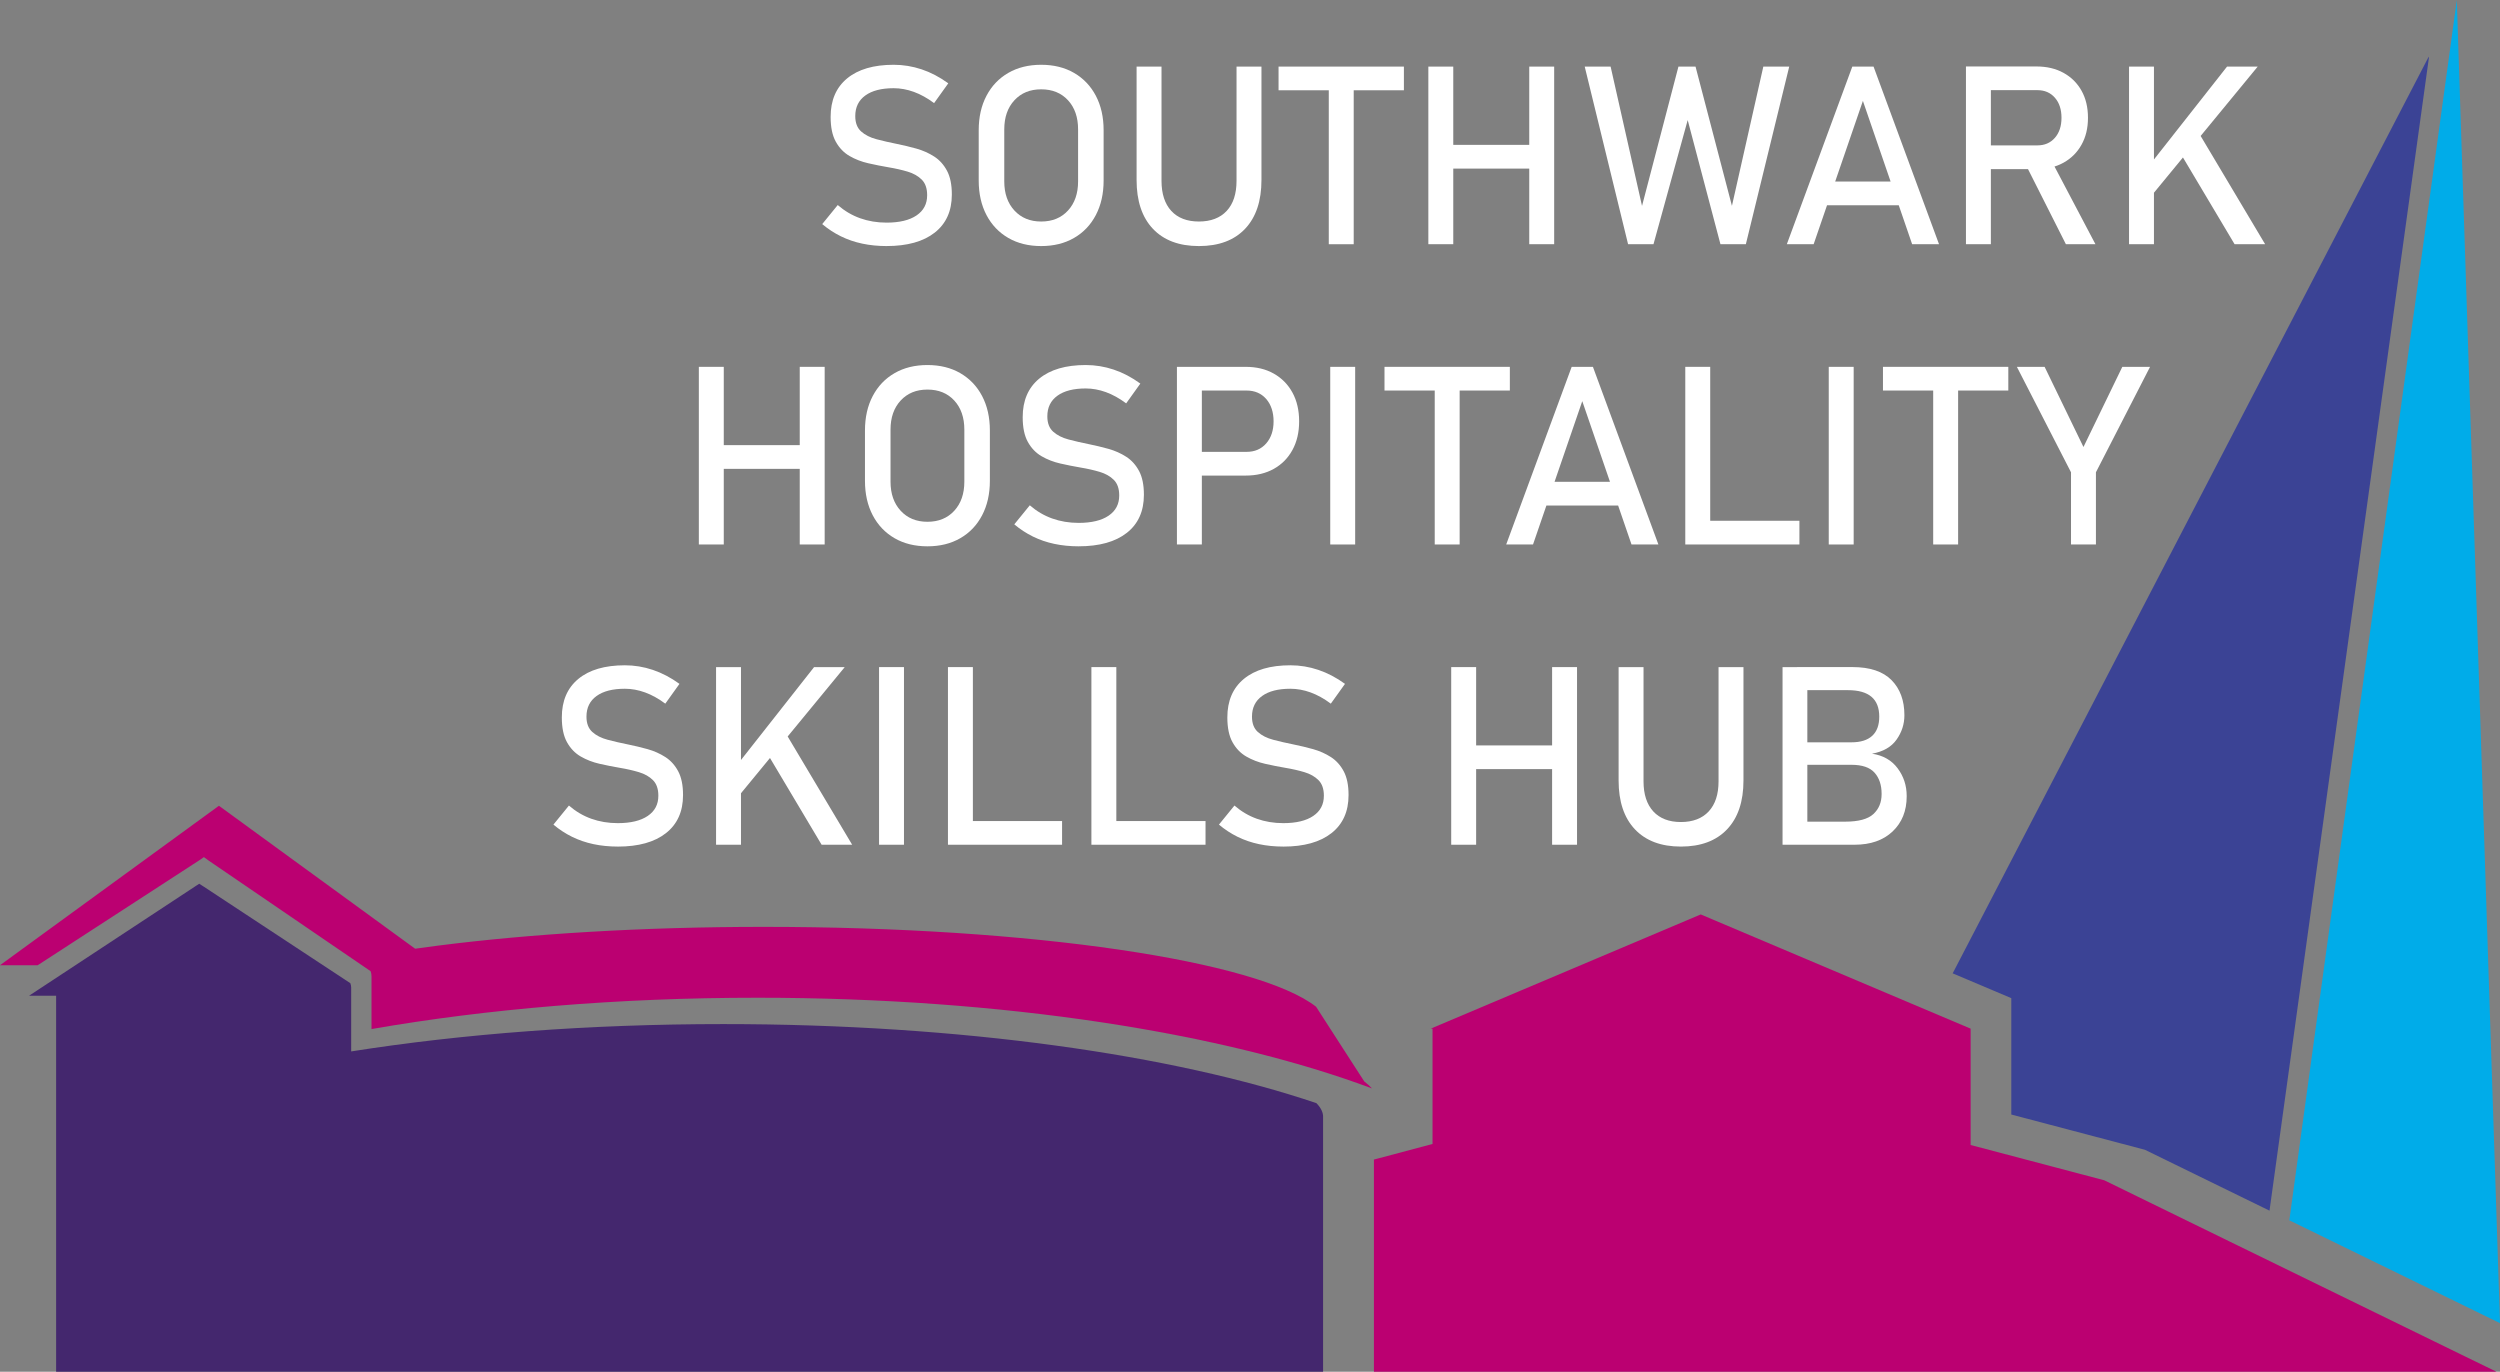 <svg xmlns="http://www.w3.org/2000/svg" id="a" width="788.41" height="432.6" viewBox="0 0 788.41 432.6"><rect x="0" y="0" width="788.41" height="432.6" fill="#808080" stroke="none"/><defs><style>.c{fill:#00ace9;}.d{fill:#44276e;}.e{fill:#bb0071;}.f{fill:#fff;}.g{fill:#3b4395;}</style></defs><g id="b"><polygon class="g" points="765.98 18.27 715.72 381.8 676.43 362.6 634.29 351.48 634.29 314.78 615.8 306.96 761.17 27.05 765.94 17.85 765.98 18.27"></polygon><polygon class="c" points="788.41 417.28 721.97 384.84 774.79 0 775.01 6.95 788.41 417.28"></polygon><polygon class="e" points="787.32 432.6 433.28 432.6 433.28 365.68 451.77 360.77 451.77 324.4 451.19 324.4 536.35 288.38 602.98 316.58 621.47 324.4 621.47 361.09 663.61 372.22 702.9 391.41 709.15 394.46 775.59 426.89 776.36 427.27 787.32 432.6"></polygon><path class="f" d="M279.61,77.6c-2.72,0-5.29-.26-7.69-.77-2.4-.51-4.65-1.28-6.74-2.31s-4.05-2.31-5.88-3.85l4.89-6.01c2.13,1.85,4.48,3.24,7.05,4.16,2.57.92,5.36,1.39,8.36,1.39,4.06,0,7.21-.76,9.44-2.27,2.24-1.52,3.35-3.63,3.35-6.36v-.04c0-2.13-.57-3.76-1.7-4.89s-2.61-1.97-4.45-2.52c-1.84-.55-3.85-1.01-6.03-1.37-2.11-.36-4.23-.78-6.38-1.27s-4.12-1.25-5.91-2.29c-1.8-1.04-3.24-2.54-4.33-4.49s-1.64-4.56-1.64-7.82v-.04c0-5.21,1.73-9.25,5.2-12.12,3.47-2.86,8.36-4.3,14.68-4.3,3.01,0,5.95.48,8.82,1.44s5.68,2.43,8.4,4.41l-4.47,6.24c-2.13-1.59-4.26-2.77-6.38-3.54s-4.25-1.16-6.38-1.16c-3.83,0-6.8.76-8.92,2.29-2.12,1.53-3.18,3.69-3.18,6.49v.04c0,2.11.62,3.71,1.85,4.82,1.23,1.1,2.84,1.92,4.84,2.45,1.99.53,4.13,1.02,6.42,1.48,2.05.41,4.11.91,6.17,1.48,2.05.58,3.92,1.41,5.61,2.5,1.68,1.09,3.03,2.59,4.04,4.49s1.52,4.38,1.52,7.44v.08c0,5.16-1.8,9.16-5.39,11.98-3.6,2.83-8.66,4.24-15.18,4.24h.01Z"></path><path class="f" d="M328.35,77.6c-3.96,0-7.41-.85-10.37-2.56-2.95-1.71-5.25-4.12-6.88-7.22-1.63-3.11-2.45-6.73-2.45-10.87v-15.87c0-4.16.82-7.79,2.45-10.88,1.63-3.1,3.92-5.5,6.88-7.21,2.95-1.71,6.41-2.56,10.37-2.56s7.41.85,10.36,2.56c2.95,1.71,5.25,4.11,6.88,7.21s2.45,6.72,2.45,10.88v15.87c0,4.14-.82,7.76-2.45,10.87s-3.92,5.52-6.88,7.22c-2.95,1.71-6.41,2.56-10.36,2.56ZM328.35,69.86c3.52,0,6.34-1.16,8.46-3.47s3.18-5.37,3.18-9.17v-16.41c0-3.83-1.06-6.89-3.18-9.19s-4.94-3.45-8.46-3.45-6.31,1.15-8.44,3.45c-2.13,2.3-3.2,5.36-3.2,9.19v16.41c0,3.8,1.07,6.86,3.2,9.17s4.94,3.47,8.44,3.47Z"></path><path class="f" d="M378.09,77.6c-6.24,0-11.08-1.82-14.51-5.45-3.43-3.63-5.14-8.77-5.14-15.39V21h7.86v36.03c0,4.08,1.03,7.24,3.08,9.48,2.05,2.23,4.96,3.35,8.71,3.35s6.7-1.12,8.77-3.35c2.07-2.23,3.1-5.39,3.1-9.48V21h7.86v35.76c0,6.63-1.72,11.76-5.16,15.39-3.44,3.64-8.3,5.45-14.56,5.45h0Z"></path><path class="f" d="M403.21,28.47v-7.47h39.53v7.47h-39.53ZM419.05,77.02V25.58h7.86v51.44h-7.86Z"></path><path class="f" d="M450.45,77.02V21h7.86v56.02s-7.86,0-7.86,0ZM455.34,53.17v-7.48h31.09v7.48h-31.09ZM482.27,77.02V21h7.86v56.02s-7.86,0-7.86,0Z"></path><path class="f" d="M517.84,64.92l11.48-43.92h5.39l11.48,43.92,9.9-43.92h8.17l-13.68,56.02h-8.01l-10.33-39.15-10.79,39.15h-8.01l-13.68-56.02h8.17l9.9,43.92h.01Z"></path><path class="f" d="M563.5,77.02l20.65-56.02h6.7l20.65,56.02h-8.48l-15.53-45.2-15.53,45.2h-8.48.02,0ZM573.02,64.73v-7.48h29.48v7.48h-29.48Z"></path><path class="f" d="M619.99,77.02V20.96h7.86v56.06s-7.86,0-7.86,0ZM623.42,53.32v-7.47h19.11c2.29,0,4.12-.8,5.51-2.39s2.08-3.7,2.08-6.32-.69-4.73-2.08-6.32-3.22-2.39-5.51-2.39h-19.11v-7.47h18.8c3.26,0,6.11.67,8.55,2.02s4.33,3.23,5.68,5.65c1.35,2.41,2.02,5.25,2.02,8.52s-.68,6.07-2.04,8.5-3.26,4.32-5.68,5.66c-2.43,1.35-5.27,2.02-8.54,2.02h-18.8,0ZM651.51,77.02l-12.83-25.43,7.82-1.77,14.33,27.2h-9.32Z"></path><path class="f" d="M671.42,77.02V21h7.86v56.02s-7.86,0-7.86,0ZM676.43,64.23l1.16-11.79,24.74-31.44h9.67l-35.56,43.23h0ZM704.71,77.02l-17.8-29.9,6.2-5.74,21.23,35.64h-9.63Z"></path><path class="f" d="M220.39,171.71v-56.02h7.86v56.02h-7.86ZM225.28,147.86v-7.48h31.09v7.48h-31.09ZM252.21,171.71v-56.02h7.86v56.02h-7.86Z"></path><path class="f" d="M292.48,172.29c-3.96,0-7.41-.85-10.37-2.56-2.95-1.71-5.25-4.12-6.88-7.22-1.63-3.11-2.45-6.73-2.45-10.87v-15.87c0-4.16.82-7.79,2.45-10.88,1.63-3.1,3.92-5.5,6.88-7.21,2.95-1.71,6.41-2.56,10.37-2.56s7.41.85,10.36,2.56c2.95,1.71,5.25,4.11,6.88,7.21s2.45,6.72,2.45,10.88v15.87c0,4.14-.82,7.76-2.45,10.87s-3.92,5.52-6.88,7.22c-2.95,1.71-6.41,2.56-10.36,2.56ZM292.48,164.55c3.52,0,6.34-1.16,8.46-3.47s3.18-5.37,3.18-9.17v-16.41c0-3.83-1.06-6.89-3.18-9.19s-4.94-3.45-8.46-3.45-6.31,1.15-8.44,3.45c-2.13,2.3-3.2,5.36-3.2,9.19v16.41c0,3.8,1.07,6.86,3.2,9.17s4.94,3.47,8.44,3.47Z"></path><path class="f" d="M340.18,172.29c-2.72,0-5.29-.26-7.69-.77-2.4-.51-4.65-1.28-6.74-2.31s-4.05-2.31-5.88-3.85l4.89-6.01c2.13,1.85,4.48,3.24,7.05,4.16,2.57.92,5.36,1.39,8.36,1.39,4.06,0,7.21-.76,9.44-2.27,2.24-1.52,3.35-3.63,3.35-6.36v-.04c0-2.13-.57-3.76-1.7-4.89s-2.61-1.97-4.45-2.52c-1.84-.55-3.85-1.01-6.03-1.37-2.11-.36-4.23-.78-6.38-1.27s-4.12-1.25-5.91-2.29c-1.8-1.04-3.24-2.54-4.33-4.49-1.09-1.95-1.64-4.56-1.64-7.82v-.04c0-5.21,1.73-9.25,5.2-12.12,3.47-2.86,8.36-4.3,14.68-4.3,3.01,0,5.95.48,8.82,1.44s5.68,2.43,8.4,4.41l-4.47,6.24c-2.13-1.59-4.26-2.77-6.38-3.54s-4.25-1.16-6.38-1.16c-3.83,0-6.8.76-8.92,2.29-2.12,1.53-3.18,3.69-3.18,6.49v.04c0,2.11.62,3.71,1.85,4.82,1.23,1.1,2.84,1.92,4.84,2.45,1.99.53,4.13,1.02,6.42,1.48,2.05.41,4.11.91,6.17,1.48,2.05.58,3.92,1.41,5.61,2.5,1.68,1.09,3.03,2.59,4.04,4.49,1.01,1.9,1.52,4.38,1.52,7.44v.08c0,5.16-1.8,9.16-5.39,11.98-3.6,2.83-8.66,4.24-15.18,4.24h.01Z"></path><path class="f" d="M371.16,171.71v-56.02h7.86v56.02h-7.86ZM375.21,149.98v-7.48h17.92c2.57,0,4.63-.89,6.18-2.66s2.33-4.1,2.33-6.97-.78-5.28-2.33-7.05c-1.55-1.77-3.62-2.66-6.18-2.66h-17.92v-7.47h17.65c3.39,0,6.34.71,8.86,2.14s4.48,3.42,5.88,5.99,2.1,5.59,2.1,9.05-.7,6.45-2.1,9.02-3.36,4.56-5.88,5.97c-2.52,1.41-5.47,2.12-8.86,2.12h-17.65Z"></path><path class="f" d="M427.37,115.69v56.02h-7.86v-56.02h7.86Z"></path><path class="f" d="M436.62,123.16v-7.47h39.53v7.47h-39.53ZM452.46,171.71v-51.44h7.86v51.44h-7.86Z"></path><path class="f" d="M475,171.71l20.65-56.02h6.7l20.65,56.02h-8.48l-15.53-45.2-15.53,45.2h-8.48.02ZM484.52,159.42v-7.48h29.48v7.48h-29.48Z"></path><path class="f" d="M531.48,171.71v-56.02h7.86v56.02h-7.86ZM535.41,171.71v-7.48h32.06v7.48h-32.06Z"></path><path class="f" d="M584.58,115.69v56.02h-7.86v-56.02h7.86Z"></path><path class="f" d="M593.82,123.16v-7.47h39.53v7.47h-39.53,0ZM609.66,171.71v-51.44h7.86v51.44h-7.86Z"></path><path class="f" d="M678.05,115.69l-17.07,33.25v22.77h-7.86v-22.77l-17.07-33.25h8.75l12.25,25.28,12.25-25.28h8.75Z"></path><path class="f" d="M194.84,266.98c-2.72,0-5.29-.26-7.69-.77-2.4-.51-4.65-1.28-6.74-2.31-2.09-1.03-4.05-2.31-5.88-3.85l4.89-6.01c2.13,1.85,4.48,3.24,7.05,4.16,2.57.92,5.36,1.39,8.36,1.39,4.06,0,7.21-.76,9.44-2.27,2.24-1.52,3.35-3.63,3.35-6.36v-.04c0-2.13-.57-3.76-1.7-4.89-1.13-1.13-2.61-1.97-4.45-2.52s-3.85-1.01-6.03-1.37c-2.11-.36-4.23-.78-6.38-1.27-2.14-.49-4.12-1.25-5.91-2.29-1.8-1.04-3.24-2.54-4.33-4.49-1.09-1.95-1.64-4.56-1.64-7.82v-.04c0-5.21,1.73-9.25,5.2-12.12s8.36-4.3,14.68-4.3c3.01,0,5.95.48,8.82,1.45s5.68,2.43,8.4,4.41l-4.47,6.24c-2.13-1.59-4.26-2.77-6.38-3.54-2.12-.77-4.25-1.16-6.38-1.16-3.83,0-6.8.76-8.92,2.29s-3.18,3.69-3.18,6.49v.04c0,2.11.62,3.71,1.85,4.82,1.23,1.1,2.84,1.92,4.84,2.45,1.99.53,4.13,1.02,6.42,1.48,2.05.41,4.11.91,6.17,1.48,2.05.58,3.92,1.41,5.61,2.5,1.68,1.09,3.03,2.59,4.04,4.49,1.01,1.9,1.52,4.38,1.52,7.44v.08c0,5.16-1.8,9.16-5.39,11.98-3.6,2.83-8.66,4.24-15.18,4.24h.01Z"></path><path class="f" d="M225.82,266.4v-56.02h7.86v56.02h-7.86ZM230.83,253.61l1.16-11.79,24.74-31.44h9.67l-35.56,43.23h-.01ZM259.11,266.4l-17.8-29.9,6.2-5.74,21.23,35.64h-9.63Z"></path><path class="f" d="M285.08,210.38v56.02h-7.86v-56.02h7.86Z"></path><path class="f" d="M298.95,266.4v-56.02h7.86v56.02h-7.86ZM302.88,266.4v-7.47h32.06v7.47h-32.06Z"></path><path class="f" d="M344.19,266.4v-56.02h7.86v56.02h-7.86ZM348.12,266.4v-7.47h32.06v7.47h-32.06Z"></path><path class="f" d="M404.72,266.98c-2.72,0-5.29-.26-7.69-.77-2.4-.51-4.65-1.28-6.74-2.31s-4.05-2.31-5.88-3.85l4.89-6.01c2.13,1.85,4.48,3.24,7.05,4.16,2.57.92,5.36,1.39,8.36,1.39,4.06,0,7.21-.76,9.44-2.27,2.24-1.52,3.35-3.63,3.35-6.36v-.04c0-2.13-.57-3.76-1.7-4.89s-2.61-1.97-4.45-2.52c-1.84-.55-3.85-1.01-6.03-1.37-2.11-.36-4.23-.78-6.38-1.27-2.14-.49-4.12-1.25-5.91-2.29-1.8-1.04-3.24-2.54-4.33-4.49-1.09-1.95-1.64-4.56-1.64-7.82v-.04c0-5.21,1.73-9.25,5.2-12.12s8.36-4.3,14.68-4.3c3.01,0,5.95.48,8.82,1.45s5.68,2.43,8.4,4.41l-4.47,6.24c-2.13-1.59-4.26-2.77-6.38-3.54-2.12-.77-4.25-1.16-6.38-1.16-3.83,0-6.8.76-8.92,2.29-2.12,1.53-3.18,3.69-3.18,6.49v.04c0,2.11.62,3.71,1.85,4.82,1.23,1.1,2.84,1.92,4.84,2.45,1.99.53,4.13,1.02,6.42,1.48,2.05.41,4.11.91,6.17,1.48,2.05.58,3.92,1.41,5.61,2.5,1.68,1.09,3.03,2.59,4.04,4.49,1.01,1.9,1.52,4.38,1.52,7.44v.08c0,5.16-1.8,9.16-5.39,11.98-3.6,2.83-8.66,4.24-15.18,4.24h.01Z"></path><path class="f" d="M457.66,266.4v-56.02h7.86v56.02h-7.86ZM462.55,242.55v-7.47h31.09v7.47h-31.09ZM489.48,266.4v-56.02h7.86v56.02h-7.86Z"></path><path class="f" d="M530.1,266.98c-6.24,0-11.08-1.82-14.51-5.45s-5.14-8.77-5.14-15.39v-35.76h7.86v36.03c0,4.08,1.03,7.24,3.08,9.48,2.05,2.23,4.96,3.35,8.71,3.35s6.7-1.12,8.77-3.35c2.07-2.24,3.1-5.39,3.1-9.48v-36.03h7.86v35.76c0,6.63-1.72,11.76-5.16,15.39s-8.3,5.45-14.56,5.45h-.01Z"></path><path class="f" d="M562.15,266.4v-56.02h7.82v56.02h-7.82ZM566.77,266.4v-7.28h15.18c4.16,0,7.11-.8,8.84-2.39,1.73-1.59,2.6-3.69,2.6-6.28v-.12c0-2.77-.74-4.99-2.22-6.65-1.48-1.66-3.91-2.49-7.3-2.49h-17.11v-7.09h17.11c2.9,0,5.09-.69,6.57-2.06s2.21-3.38,2.21-6.03c0-2.8-.82-4.89-2.47-6.28s-4.11-2.08-7.4-2.08h-16.03v-7.28h17.45c5.52,0,9.63,1.38,12.33,4.12,2.7,2.75,4.05,6.43,4.05,11.06,0,2.8-.82,5.36-2.47,7.69-1.64,2.33-4.23,3.81-7.75,4.45,3.47.51,6.16,2.04,8.07,4.58,1.91,2.54,2.87,5.46,2.87,8.75v.12c0,4.57-1.48,8.26-4.43,11.06s-6.96,4.2-12.02,4.2h-18.11.03,0Z"></path><path class="e" d="M0,304.4h11.89l51.52-33.46.88-.64,1.59,1.15,51,34.83c.18.52.28,1.04.28,1.57v16.68c36.17-6.31,77.62-9.88,121.68-9.88,77.54,0,147.01,11.09,193.83,28.6-.68-.75-1.48-1.47-2.43-2.2l-10.57-16.38-4.62-7.17c-18.36-14.45-89.36-25.2-174.13-25.2-38.28,0-73.73,2.2-102.82,5.92-2.44.31-4.83.63-7.18.97l-.25-.18-28.47-20.74-7.76-5.65-25.4-18.51-11.93,8.69L0,304.4Z"></path><path class="d" d="M417.25,352.18v80.41H17.7v-118.58h-8.52l52.82-34.77.83-.54,1.54.99,46.12,30.38c.16.45.26.9.26,1.38v20.13c34.9-5.51,74.9-8.62,117.39-8.62,74.8,0,141.82,9.68,187,24.93,1.38,1.41,2.12,2.85,2.12,4.29h-.01Z"></path></g></svg>